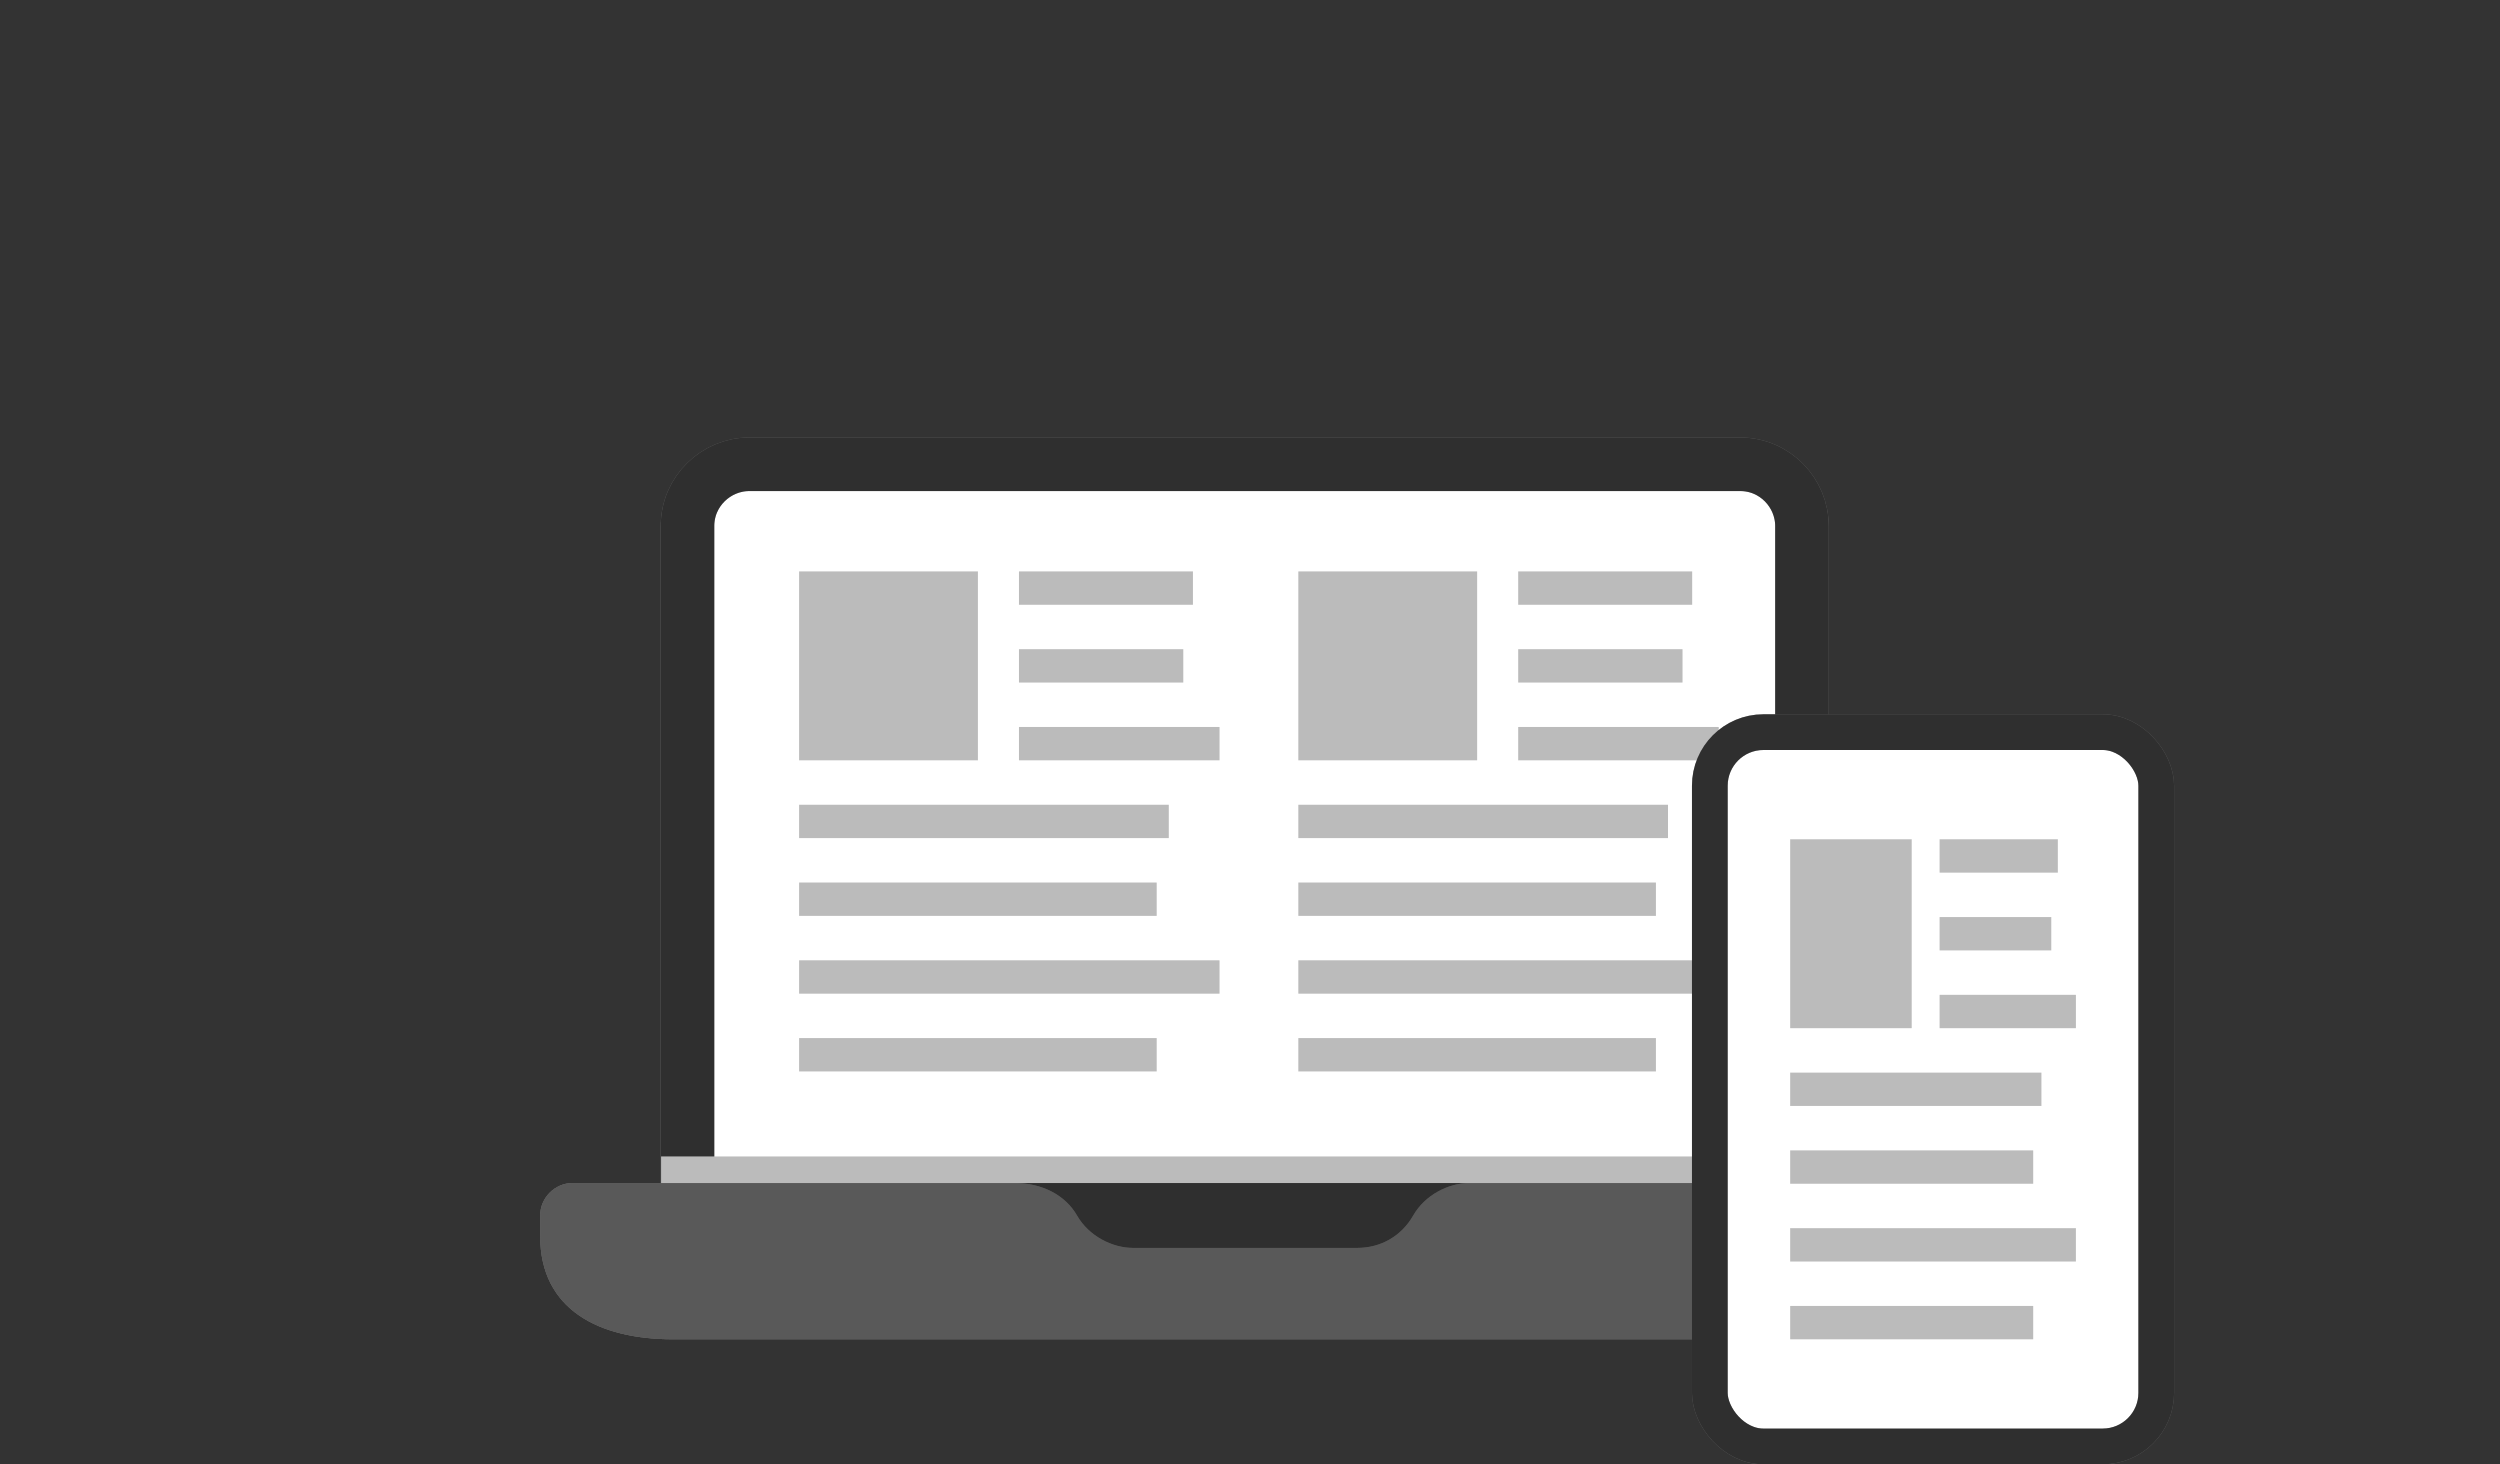 <svg width="560" height="328" viewBox="0 0 560 328" fill="none" xmlns="http://www.w3.org/2000/svg">
<rect x="0" y="0" width="560" height="328" fill="#333333" stroke="none"/>
<path d="M403.64 268.908H154V118.321C154 110.532 160.433 104.5 167.821 104.5H389.819C397.608 104.5 403.64 110.932 403.64 118.321V268.908Z" fill="white"/>
<path d="M403.64 268.908H154V118.321C154 110.532 160.433 104.5 167.821 104.5H389.819C397.608 104.5 403.64 110.932 403.64 118.321V268.908Z" stroke="#888888" stroke-width="12"/>
<path d="M403.64 268.908H154V118.321C154 110.532 160.433 104.5 167.821 104.5H389.819C397.608 104.5 403.64 110.932 403.64 118.321V268.908Z" stroke="black" stroke-opacity="0.65" stroke-width="12"/>
<path d="M409.727 259.051H148.087V275.569H409.727V259.051Z" fill="#DCDCDC"/>
<path d="M409.727 259.051H148.087V275.569H409.727V259.051Z" fill="black" fill-opacity="0.15"/>
<path d="M204 147C204 136.507 212.507 128 223 128H335C345.494 128 354 136.507 354 147V267H204V147Z" fill="#DCDCDC"/>
<path d="M204 147C204 136.507 212.507 128 223 128H335C345.494 128 354 136.507 354 147V267H204V147Z" fill="white" fill-opacity="0.65"/>
<path d="M291.267 209.073H266.502C265.377 209.073 264.253 207.947 264.253 206.821V147.156C264.253 146.031 265.377 144.905 266.502 144.905H291.267C292.392 144.905 293.519 146.031 293.519 147.156V206.821C293.519 207.947 292.392 209.073 291.267 209.073Z" fill="#48D597"/>
<path d="M246.615 189.556V164.792C246.615 163.666 247.741 162.541 248.867 162.541H308.525C309.651 162.541 310.777 163.666 310.777 164.792V189.556C310.777 190.681 309.651 191.807 308.525 191.807H248.867C247.741 191.432 246.615 190.681 246.615 189.556Z" fill="#48D597"/>
<path d="M322 225H235V229H322V225Z" fill="#888888"/>
<path d="M322 225H235V229H322V225Z" fill="black" fill-opacity="0.35"/>
<path d="M322 237H235V241H322V237Z" fill="#888888"/>
<path d="M322 237H235V241H322V237Z" fill="black" fill-opacity="0.35"/>
<path d="M279 249H235V253H279V249Z" fill="#888888"/>
<path d="M279 249H235V253H279V249Z" fill="black" fill-opacity="0.35"/>
<path d="M408.199 300H150.779C134.235 300 121 293.396 121 276.887V272.264C121 268.302 124.308 265 128.279 265H430.698C434.668 265 437.978 268.302 437.978 272.264V276.887C438.639 292.736 424.743 300 408.199 300Z" fill="#888888"/>
<path d="M408.199 300H150.779C134.235 300 121 293.396 121 276.887V272.264C121 268.302 124.308 265 128.279 265H430.698C434.668 265 437.978 268.302 437.978 272.264V276.887C438.639 292.736 424.743 300 408.199 300Z" fill="black" fill-opacity="0.35"/>
<path d="M241.247 272.268C243.89 276.893 249.175 279.535 253.8 279.535H304.014C309.299 279.535 313.924 276.893 316.567 272.268C319.209 267.643 324.496 265 329.121 265H227.371C233.318 265 238.604 267.643 241.247 272.268Z" fill="#888888"/>
<path d="M241.247 272.268C243.89 276.893 249.175 279.535 253.8 279.535H304.014C309.299 279.535 313.924 276.893 316.567 272.268C319.209 267.643 324.496 265 329.121 265H227.371C233.318 265 238.604 267.643 241.247 272.268Z" fill="black" fill-opacity="0.65"/>
<path d="M403.64 268.408H154V117.821C154 110.032 160.433 104 167.821 104H389.819C397.608 104 403.64 110.433 403.64 117.821V268.408Z" fill="white"/>
<path d="M403.64 268.408H154V117.821C154 110.032 160.433 104 167.821 104H389.819C397.608 104 403.64 110.433 403.64 117.821V268.408Z" stroke="#888888" stroke-width="12"/>
<path d="M403.64 268.408H154V117.821C154 110.032 160.433 104 167.821 104H389.819C397.608 104 403.64 110.433 403.64 117.821V268.408Z" stroke="black" stroke-opacity="0.65" stroke-width="12"/>
<path d="M273.171 215.111H179V222.578H273.171V215.111Z" fill="#DCDCDC"/>
<path d="M273.171 215.111H179V222.578H273.171V215.111Z" fill="black" fill-opacity="0.15"/>
<path d="M259.1 197.689H179V205.156H259.1V197.689Z" fill="#DCDCDC"/>
<path d="M259.1 197.689H179V205.156H259.1V197.689Z" fill="black" fill-opacity="0.15"/>
<path d="M259.1 232.533H179V240H259.1V232.533Z" fill="#DCDCDC"/>
<path d="M259.1 232.533H179V240H259.1V232.533Z" fill="black" fill-opacity="0.15"/>
<path d="M261.806 180.267H179V187.733H261.806V180.267Z" fill="#DCDCDC"/>
<path d="M261.806 180.267H179V187.733H261.806V180.267Z" fill="black" fill-opacity="0.15"/>
<path d="M273.171 162.844H228.25V170.311H273.171V162.844Z" fill="#DCDCDC"/>
<path d="M273.171 162.844H228.25V170.311H273.171V162.844Z" fill="black" fill-opacity="0.15"/>
<path d="M265.053 145.422H228.25V152.889H265.053V145.422Z" fill="#DCDCDC"/>
<path d="M265.053 145.422H228.25V152.889H265.053V145.422Z" fill="black" fill-opacity="0.15"/>
<path d="M267.217 128H228.25V135.467H267.217V128Z" fill="#DCDCDC"/>
<path d="M267.217 128H228.25V135.467H267.217V128Z" fill="black" fill-opacity="0.15"/>
<path d="M219.05 128H179V170.311H219.05V128Z" fill="#DCDCDC"/>
<path d="M219.05 128H179V170.311H219.05V128Z" fill="black" fill-opacity="0.15"/>
<path d="M384.999 215.111H290.828V222.578H384.999V215.111Z" fill="#DCDCDC"/>
<path d="M384.999 215.111H290.828V222.578H384.999V215.111Z" fill="black" fill-opacity="0.15"/>
<path d="M370.928 197.689H290.828V205.156H370.928V197.689Z" fill="#DCDCDC"/>
<path d="M370.928 197.689H290.828V205.156H370.928V197.689Z" fill="black" fill-opacity="0.15"/>
<path d="M370.928 232.533H290.828V240H370.928V232.533Z" fill="#DCDCDC"/>
<path d="M370.928 232.533H290.828V240H370.928V232.533Z" fill="black" fill-opacity="0.15"/>
<path d="M373.634 180.267H290.828V187.733H373.634V180.267Z" fill="#DCDCDC"/>
<path d="M373.634 180.267H290.828V187.733H373.634V180.267Z" fill="black" fill-opacity="0.15"/>
<path d="M384.999 162.844H340.078V170.311H384.999V162.844Z" fill="#DCDCDC"/>
<path d="M384.999 162.844H340.078V170.311H384.999V162.844Z" fill="black" fill-opacity="0.15"/>
<path d="M376.881 145.422H340.078V152.889H376.881V145.422Z" fill="#DCDCDC"/>
<path d="M376.881 145.422H340.078V152.889H376.881V145.422Z" fill="black" fill-opacity="0.15"/>
<path d="M379.046 128H340.078V135.467H379.046V128Z" fill="#DCDCDC"/>
<path d="M379.046 128H340.078V135.467H379.046V128Z" fill="black" fill-opacity="0.15"/>
<path d="M330.878 128H290.828V170.311H330.878V128Z" fill="#DCDCDC"/>
<path d="M330.878 128H290.828V170.311H330.878V128Z" fill="black" fill-opacity="0.15"/>
<path d="M409.726 259.051H148.086V275.569H409.726V259.051Z" fill="#DCDCDC"/>
<path d="M409.726 259.051H148.086V275.569H409.726V259.051Z" fill="black" fill-opacity="0.15"/>
<path d="M408.199 300H150.779C134.235 300 121 293.396 121 276.887V272.264C121 268.302 124.308 265 128.278 265H430.697C434.668 265 437.977 268.302 437.977 272.264V276.887C438.639 292.736 424.742 300 408.199 300Z" fill="#888888"/>
<path d="M408.199 300H150.779C134.235 300 121 293.396 121 276.887V272.264C121 268.302 124.308 265 128.278 265H430.697C434.668 265 437.977 268.302 437.977 272.264V276.887C438.639 292.736 424.742 300 408.199 300Z" fill="black" fill-opacity="0.35"/>
<path d="M241.247 272.268C243.889 276.893 249.174 279.535 253.799 279.535H304.014C309.299 279.535 313.924 276.893 316.566 272.268C319.209 267.643 324.496 265 329.121 265H227.371C233.317 265 238.604 267.643 241.247 272.268Z" fill="#888888"/>
<path d="M241.247 272.268C243.889 276.893 249.174 279.535 253.799 279.535H304.014C309.299 279.535 313.924 276.893 316.566 272.268C319.209 267.643 324.496 265 329.121 265H227.371C233.317 265 238.604 267.643 241.247 272.268Z" fill="black" fill-opacity="0.65"/>
<rect x="383" y="164" width="100" height="160" rx="12" fill="white"/>
<rect x="383" y="164" width="100" height="160" rx="12" stroke="#888888" stroke-width="8"/>
<rect x="383" y="164" width="100" height="160" rx="12" stroke="black" stroke-opacity="0.65" stroke-width="8"/>
<path d="M465 275.111H401V282.578H465V275.111Z" fill="#DCDCDC"/>
<path d="M465 275.111H401V282.578H465V275.111Z" fill="black" fill-opacity="0.15"/>
<path d="M455.436 257.689H401V265.156H455.436V257.689Z" fill="#DCDCDC"/>
<path d="M455.436 257.689H401V265.156H455.436V257.689Z" fill="black" fill-opacity="0.15"/>
<path d="M455.436 292.533H401V300H455.436V292.533Z" fill="#DCDCDC"/>
<path d="M455.436 292.533H401V300H455.436V292.533Z" fill="black" fill-opacity="0.15"/>
<path d="M457.276 240.267H401V247.733H457.276V240.267Z" fill="#DCDCDC"/>
<path d="M457.276 240.267H401V247.733H457.276V240.267Z" fill="black" fill-opacity="0.15"/>
<path d="M465.001 222.844H434.473V230.311H465.001V222.844Z" fill="#DCDCDC"/>
<path d="M465.001 222.844H434.473V230.311H465.001V222.844Z" fill="black" fill-opacity="0.15"/>
<path d="M459.484 205.422H434.473V212.889H459.484V205.422Z" fill="#DCDCDC"/>
<path d="M459.484 205.422H434.473V212.889H459.484V205.422Z" fill="black" fill-opacity="0.15"/>
<path d="M460.955 188H434.473V195.467H460.955V188Z" fill="#DCDCDC"/>
<path d="M460.955 188H434.473V195.467H460.955V188Z" fill="black" fill-opacity="0.15"/>
<path d="M428.218 188H401V230.311H428.218V188Z" fill="#DCDCDC"/>
<path d="M428.218 188H401V230.311H428.218V188Z" fill="black" fill-opacity="0.15"/>
</svg>
